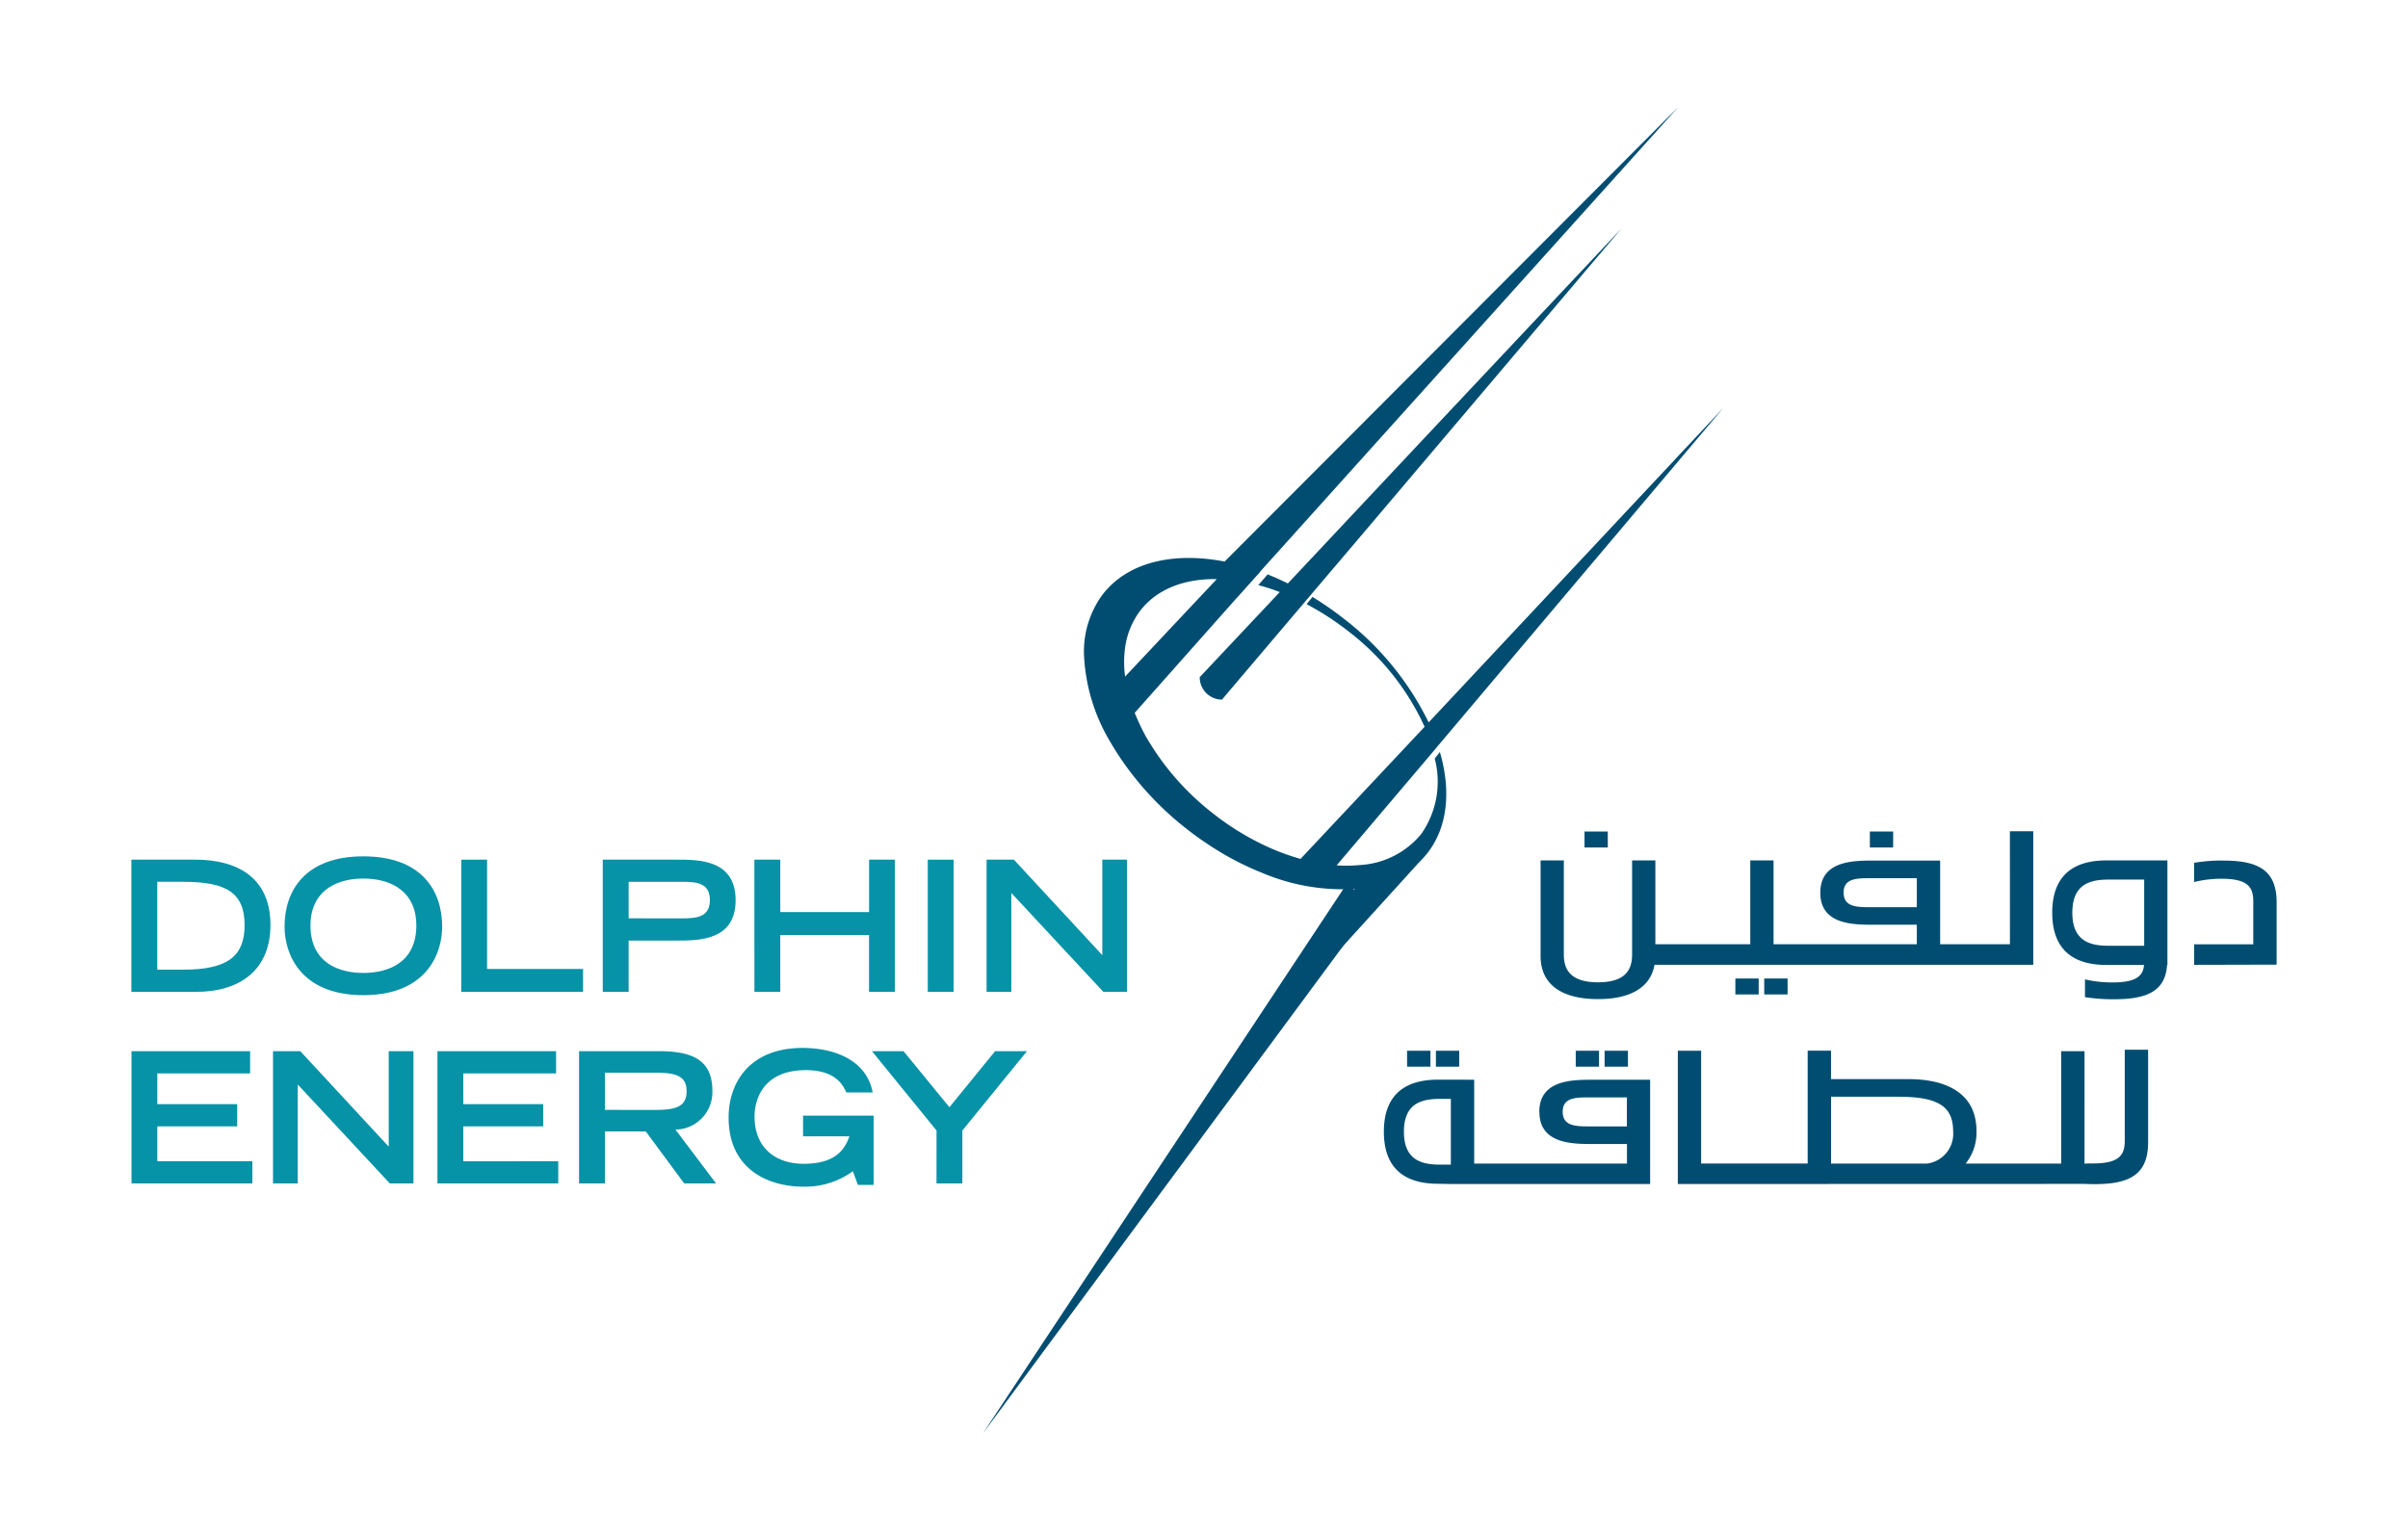 <svg xmlns="http://www.w3.org/2000/svg" xmlns:xlink="http://www.w3.org/1999/xlink" width="220" height="140" viewBox="0 0 220 140">
  <defs>
    <clipPath id="clip-dolphin-energy">
      <rect width="220" height="140"/>
    </clipPath>
  </defs>
  <g id="dolphin-energy" clip-path="url(#clip-dolphin-energy)">
    <g id="Group_270" data-name="Group 270" transform="translate(12.003 9.762)">
      <g id="Group_269" data-name="Group 269" transform="translate(0 0)">
        <g id="Group_268" data-name="Group 268">
          <g id="Group_267" data-name="Group 267">
            <path id="Path_592" data-name="Path 592" d="M86.708,919.238h5.818c3.827,0,6.887,1.613,6.887,5.97,0,4.12-2.8,6.113-6.782,6.113H86.708Zm4.756,10.053c4.025,0,5.588-1.227,5.588-4.054,0-2.955-1.632-3.974-5.588-3.974H89.073v8.027Z" transform="translate(-86.708 -850.438)" fill="#0692a7"/>
            <path id="Path_593" data-name="Path 593" d="M104.044,919.02c5.32,0,7.2,3.129,7.2,6.431,0,2.516-1.48,6.255-7.2,6.255s-7.2-3.738-7.2-6.255c0-3.3,1.879-6.431,7.2-6.431m4.842,6.3c0-2.905-2.078-4.272-4.842-4.272s-4.835,1.367-4.835,4.272c0,3.427,2.58,4.356,4.835,4.356s4.842-.929,4.842-4.356" transform="translate(-82.849 -850.521)" fill="#0692a7"/>
            <path id="Path_594" data-name="Path 594" d="M108.537,919.238h2.357v9.99h8.77v2.093H108.537Z" transform="translate(-78.398 -850.438)" fill="#0692a7"/>
            <path id="Path_595" data-name="Path 595" d="M117.9,919.238h6.738c2.05,0,5.4,0,5.4,3.707,0,3.689-3.35,3.689-5.4,3.689h-4.373v4.687H117.9Zm7.253,5.367c1.345,0,2.534-.116,2.534-1.674s-1.189-1.667-2.534-1.667h-4.888V924.6Z" transform="translate(-74.834 -850.438)" fill="#0692a7"/>
            <path id="Path_596" data-name="Path 596" d="M127.933,919.238H130.3v4.792h8.114v-4.792h2.353v12.084H138.41v-5.2H130.3v5.2h-2.363Z" transform="translate(-71.015 -850.438)" fill="#0692a7"/>
            <rect id="Rectangle_238" data-name="Rectangle 238" width="2.361" height="12.084" transform="translate(72.759 68.8)" fill="#0692a7"/>
            <path id="Path_597" data-name="Path 597" d="M143.3,919.238h2.494l8.078,8.728v-8.728h2.258v12.084h-2.161l-8.409-9.039v9.039H143.3Z" transform="translate(-65.167 -850.438)" fill="#0692a7"/>
            <path id="Path_598" data-name="Path 598" d="M86.717,931.916H97.553v2.028H89.074v2.812h7.3v2.028h-7.3v3.191h8.683V944H86.717Z" transform="translate(-86.705 -845.612)" fill="#0692a7"/>
            <path id="Path_599" data-name="Path 599" d="M96.08,931.916h2.493l8.08,8.727v-8.727h2.259V944h-2.164l-8.409-9.04V944H96.08Z" transform="translate(-83.14 -845.612)" fill="#0692a7"/>
            <path id="Path_600" data-name="Path 600" d="M106.962,931.916H117.8v2.028h-8.477v2.812h7.3v2.028h-7.3v3.191H118V944H106.962Z" transform="translate(-78.998 -845.612)" fill="#0692a7"/>
            <path id="Path_601" data-name="Path 601" d="M116.332,931.916h7.26c2.858,0,4.918.649,4.918,3.608a3.416,3.416,0,0,1-3.372,3.558l3.71,4.92h-2.912l-3.507-4.75h-3.737V944h-2.36Zm6.909,5.369c1.927,0,2.915-.281,2.915-1.711,0-1.412-.987-1.694-2.915-1.694h-4.549v3.4Z" transform="translate(-75.431 -845.612)" fill="#0692a7"/>
            <path id="Path_602" data-name="Path 602" d="M139.476,937.887v6.329h-1.435l-.462-1.245a7.425,7.425,0,0,1-4.524,1.411c-3.09,0-6.827-1.507-6.827-6.315,0-3.224,1.947-6.366,6.764-6.366,2.775,0,5.822,1.03,6.4,4.07h-2.408c-.282-.614-.929-2.04-3.7-2.04-3.8,0-4.687,2.557-4.687,4.24,0,2.856,1.922,4.319,4.482,4.319,2.332,0,3.624-.816,4.183-2.511H133.03v-1.89Z" transform="translate(-71.664 -845.694)" fill="#0692a7"/>
            <path id="Path_603" data-name="Path 603" d="M141.615,939.167l-5.9-7.251H138.6l4.191,5.122,4.175-5.122h2.909l-5.9,7.251V944h-2.362Z" transform="translate(-68.054 -845.612)" fill="#0692a7"/>
            <path id="Path_604" data-name="Path 604" d="M163.249,908.039c-4.958-1.131-9.43-.23-11.825,2.9a8.761,8.761,0,0,0-1.665,5.781,16.926,16.926,0,0,0,2.372,7.639,26.5,26.5,0,0,0,1.763,2.658,28.215,28.215,0,0,0,5.126,5.234c.721.581,1.472,1.111,2.237,1.612a26.768,26.768,0,0,0,4.776,2.493,18.819,18.819,0,0,0,8.45,1.461h0l-4.569,5.509h3.235l7.227-7.96a8.642,8.642,0,0,0,.776-.861c1.843-2.409,2.122-5.706,1.107-9.2l-.472.6a8.325,8.325,0,0,1-1.232,6.89,7.8,7.8,0,0,1-5.592,2.839c-.32.026-.648.052-.966.057-.384.01-.776,0-1.168-.03l8.81-10.388.44-.529,26.073-30.888L181.232,922.6a26.725,26.725,0,0,0-7.649-9.4,30.165,30.165,0,0,0-2.966-2.068l-.533.664a25.7,25.7,0,0,1,3.932,2.568A22.98,22.98,0,0,1,180.862,923l-11.335,12.074a21.4,21.4,0,0,1-2.89-1.048,24.661,24.661,0,0,1-3.865-2.187c-.454-.319-.9-.649-1.354-1.009a24.113,24.113,0,0,1-5.561-6.18c-.221-.352-.44-.712-.63-1.078-.324-.617-.6-1.237-.852-1.845l.173-.195L164.9,909.871l.94-1.052M153.5,918.411a9.677,9.677,0,0,1,0-2.658,7.2,7.2,0,0,1,1.363-3.339c1.535-2.006,4.058-2.959,7.01-2.909Zm14.868-8.51c-.624-.309-1.237-.586-1.849-.827l-.849.979a17.628,17.628,0,0,1,1.959.636l-7.312,7.775a2.036,2.036,0,0,0,2.037,2.052l.378-.453,7.115-8.385.563-.667,4.994-5.879,23.444-27.671L181.3,896.121Z" transform="translate(-62.71 -866.342)" fill="#004d71"/>
            <path id="Path_605" data-name="Path 605" d="M176.5,920.622l-33.449,50.532,35.088-47.491" transform="translate(-65.26 -849.911)" fill="#004d71"/>
            <path id="Path_606" data-name="Path 606" d="M160.21,914.206l40.309-44.8-41.475,41.568" transform="translate(-59.172 -869.407)" fill="#004d71"/>
            <path id="Path_607" data-name="Path 607" d="M191.887,931.911h-2.132v1.458h2.132Zm-2.641,0h-2.128v1.458h2.128Zm-12.775,0h-2.128v1.458h2.128Zm-2.629,0h-2.133v1.458h2.133Zm63.435-.091v8.205c.029,1.411-.464,2.2-2.964,2.187-.255,0-.49.006-.711.014V931.955h-2.134v10.271h-8.731a4.5,4.5,0,0,0,.993-2.984c0-3.453-2.757-4.736-6.217-4.736h-7.072v-2.6h-2.133v10.315h-9.734V931.911h-2.13v12.181l37.121-.011c.331.015.674.021,1,.021,3.209,0,4.814-.922,4.845-3.74V931.82Zm-18.083,10.406h-8.749v-6.111h6.105c3.579,0,5.048.812,5.048,3.155a2.747,2.747,0,0,1-2.4,2.956m-35.4-4.726c0,2.935,3.033,2.935,4.881,2.935h3.12v1.791H177.84v-7.661h-.733v-.01h-2.565c-3.51,0-4.954,1.84-4.954,4.758s1.444,4.756,4.954,4.756l1.165.023h18.207v-9.528H188.67c-1.847,0-4.881,0-4.881,2.935m-8.082,4.821h-1.019c-1.8,0-3.269-.527-3.269-3.008s1.469-3,3.269-3h1.019Zm16.083-3.494H188.2c-1.215,0-2.274-.1-2.274-1.335s1.059-1.314,2.274-1.314h3.593Z" transform="translate(-55.158 -845.648)" fill="#004d71"/>
            <path id="Path_608" data-name="Path 608" d="M242.363,920.034a15.2,15.2,0,0,0-2.7.21V922a10.4,10.4,0,0,1,2.44-.3c2.511-.014,3,.779,2.968,2.191v3.8h-5.4v1.875l7.533-.019v-5.766c-.026-2.822-1.636-3.741-4.842-3.741m-5.128-.017h-5.572c-3.515,0-4.959,1.846-4.959,4.777s1.444,4.777,4.959,4.777h3.43c-.1,1.036-.735,1.607-2.956,1.6a11.329,11.329,0,0,1-2.441-.278v1.62a16.428,16.428,0,0,0,2.7.193c3.055,0,4.649-.8,4.8-3.132h.032v-9.554Zm-2.129,7.8h-3.3c-1.8,0-3.265-.536-3.265-3.024s1.466-3.021,3.265-3.021h3.3ZM212.17,917.383h-2.128v1.458h2.128Zm-26.073,0h-2.125v1.458H186.1Zm14.293,14.889h2.135v-1.455h-2.135Zm-2.636,0h2.13v-1.455h-2.13Zm25.084-4.587h-6.376v-7.645h-6.076c-1.838,0-4.872,0-4.872,2.935s3.035,2.927,4.872,2.927h3.946v1.783h-13.09v-7.663h-2.126v7.663h-8.671v-7.663h-2.126v8.607c0,1.346-.569,2.534-3.111,2.534s-3.126-1.186-3.126-2.534v-8.607h-2.125v8.726c0,2.662,1.983,3.95,5.242,3.95v0l.008,0a.166.166,0,0,0,.029,0c2.879,0,4.758-1.031,5.131-3.134l34.605,0V917.357h-2.135Zm-8.506-3.385h-4.41c-1.209,0-2.277-.094-2.277-1.332s1.067-1.318,2.277-1.318h4.41Z" transform="translate(-51.21 -851.154)" fill="#004d71"/>
          </g>
        </g>
      </g>
    </g>
  </g>
</svg>
